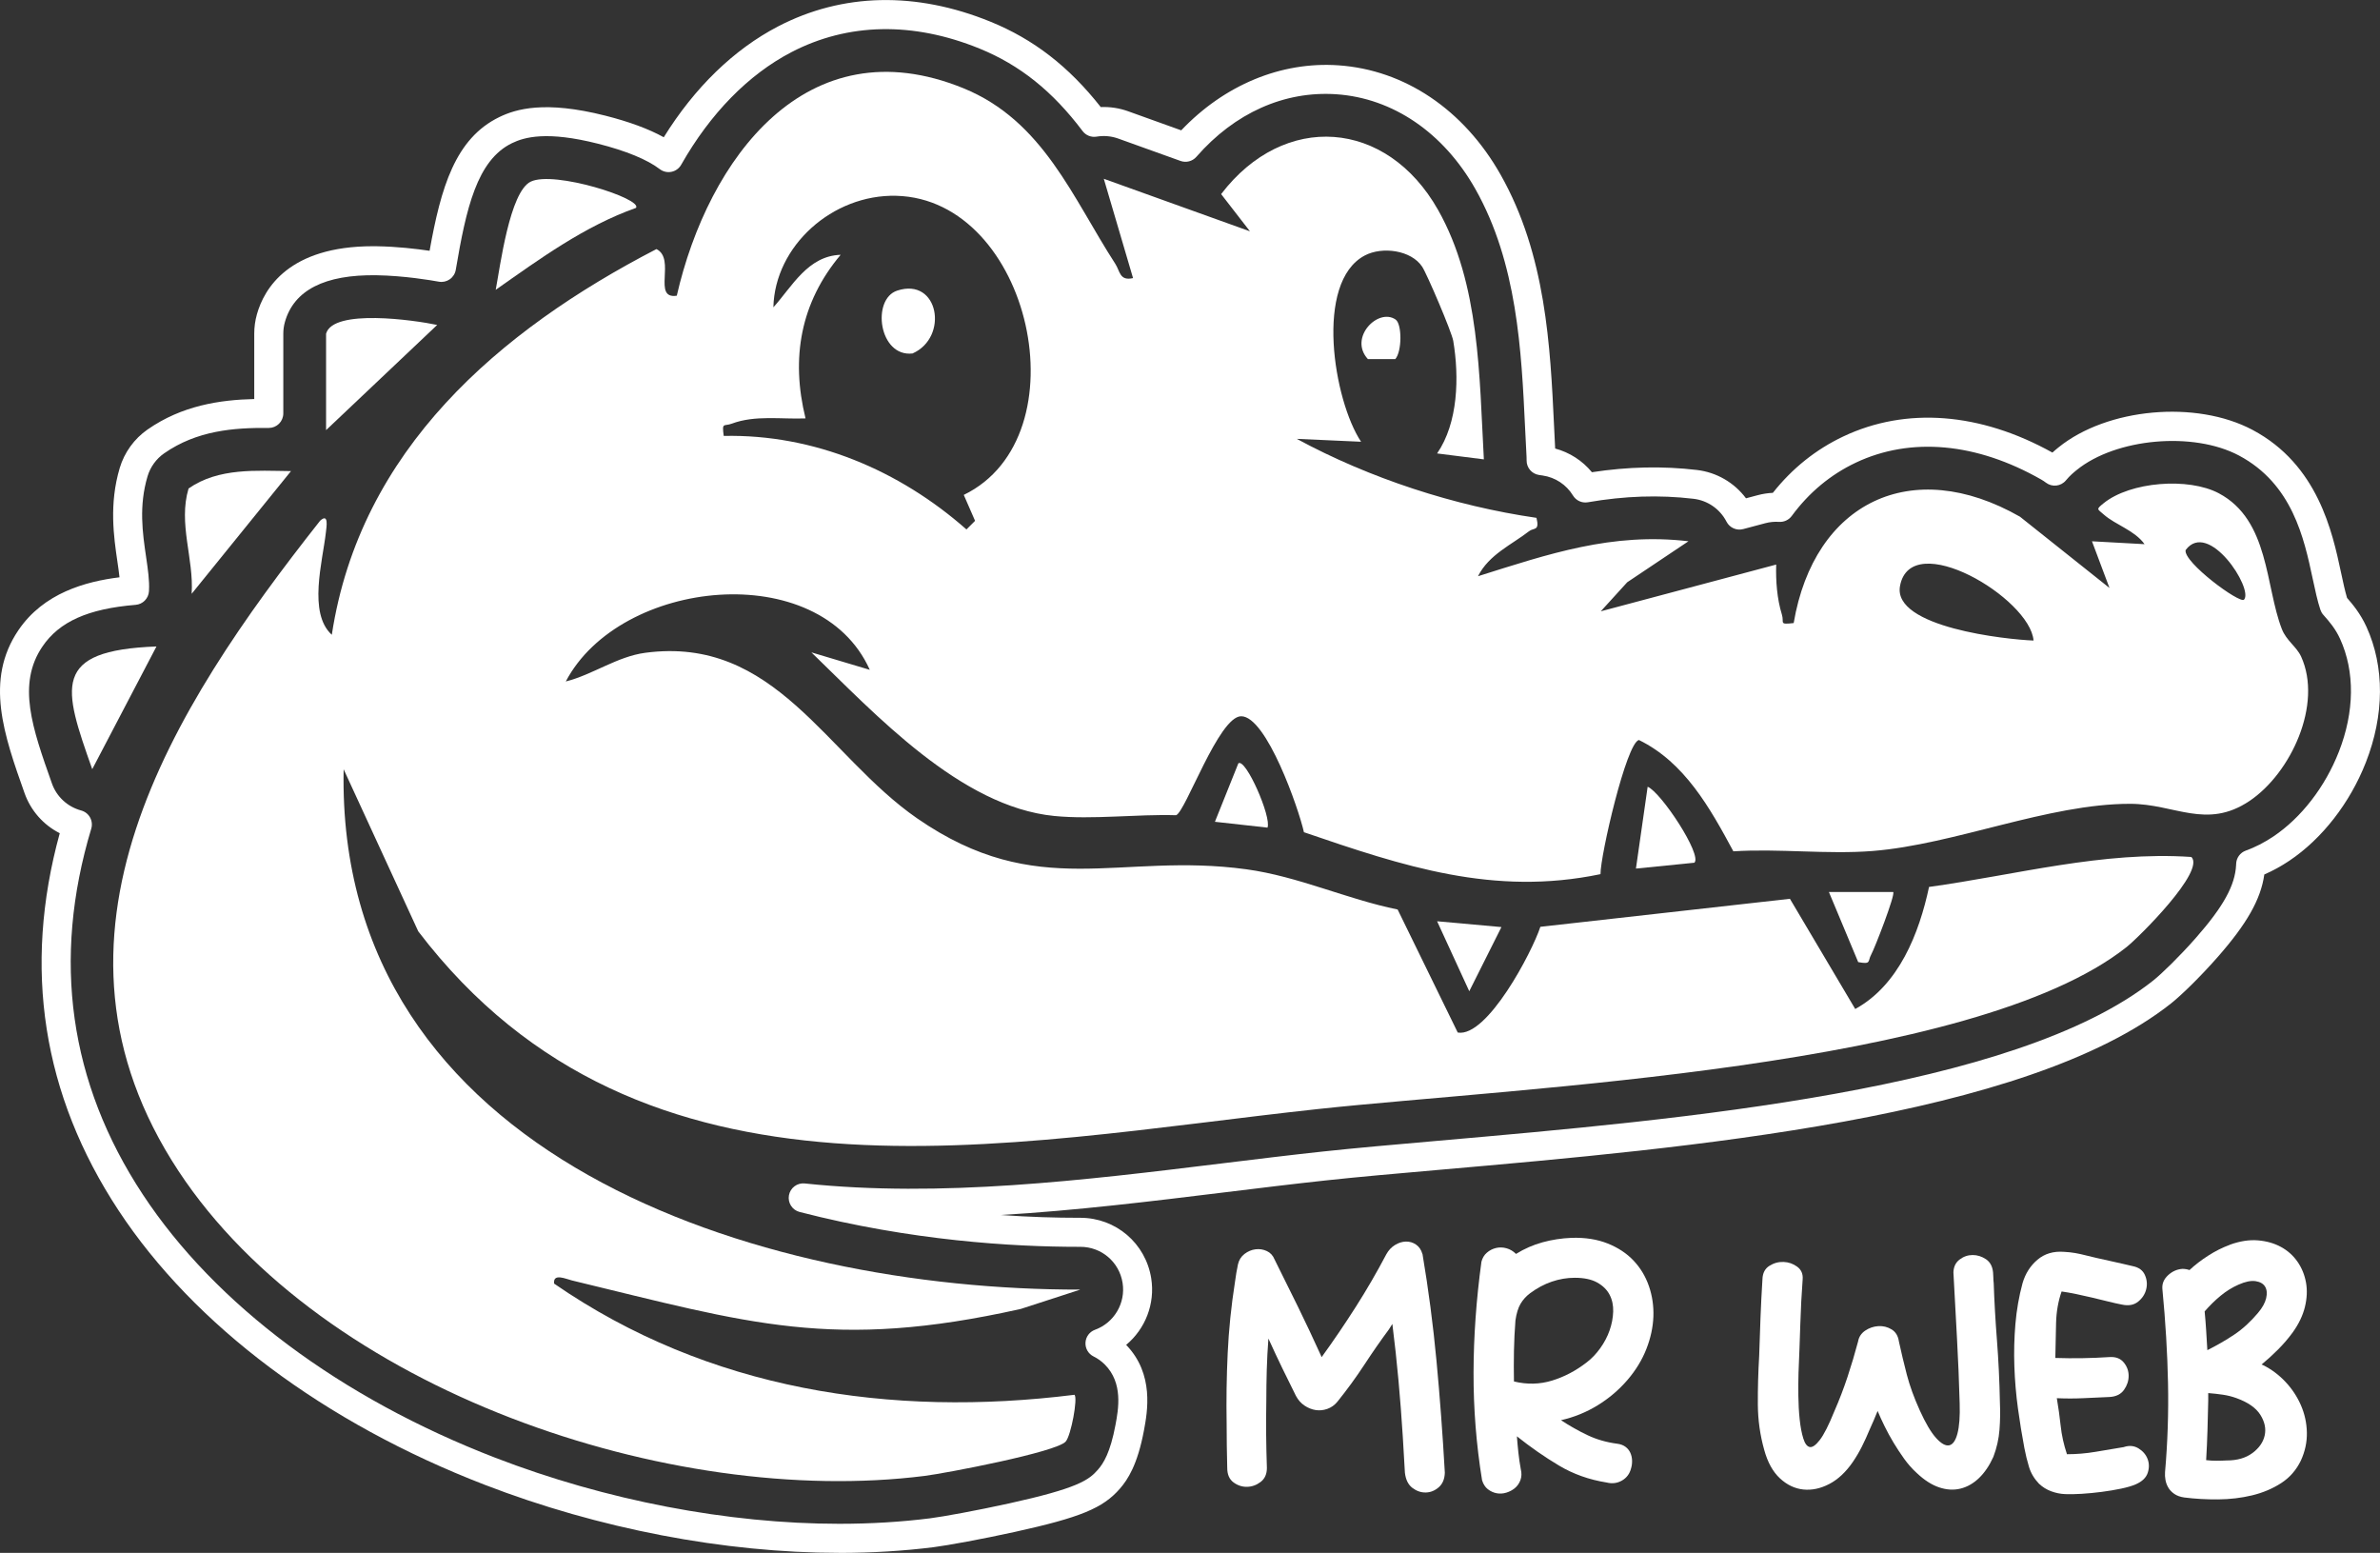 <svg xmlns="http://www.w3.org/2000/svg" id="Capa_2" data-name="Capa 2" viewBox="0 0 1229.18 801.84"><rect x="0" y="0" width="1229.18" height="801.84" fill="#333333" stroke="none"/><defs><style>      .cls-1 {        fill: #fff;      }    </style></defs><g id="Capa_2-2" data-name="Capa 2"><g><g><path class="cls-1" d="M734.66,647.48c3.08,18.26,5.49,36.65,7.23,55.17,1.74,18.52,3.18,37.78,4.31,57.79-.1,3.28-1.15,5.8-3.15,7.54-2,1.74-4.23,2.64-6.69,2.69-2.46.05-4.77-.75-6.93-2.39-2.15-1.64-3.44-4.26-3.85-7.85-.21-3.08-.38-6.16-.54-9.23-.15-3.08-.33-6.16-.54-9.23-.62-9.85-1.36-19.59-2.24-29.24-.88-9.64-1.93-19.34-3.16-29.09-.31.51-.62,1-.93,1.46s-.62.95-.93,1.46c-4.11,5.54-8.3,11.57-12.57,18.08-4.27,6.52-8.92,12.9-13.96,19.16-1.44,1.75-3.16,2.98-5.17,3.69-2.01.72-4.01.92-6.02.62-2.01-.31-3.93-1.08-5.78-2.31-1.85-1.23-3.34-2.92-4.47-5.08-2.37-4.72-4.71-9.46-7.02-14.24-2.31-4.77-4.7-9.87-7.17-15.31-.41,5.44-.69,10.85-.85,16.24-.15,5.39-.23,10.8-.23,16.24-.1,5.75-.13,11.44-.08,17.08.05,5.64.18,11.39.38,17.24,0,3.18-1.07,5.59-3.21,7.23-2.14,1.64-4.48,2.49-7.03,2.54-2.55.05-4.89-.72-7.03-2.31-2.14-1.59-3.21-4.08-3.21-7.46-.1-3.9-.18-7.72-.23-11.46-.05-3.74-.08-7.51-.08-11.31-.21-12.21-.03-24.37.54-36.47.56-12.1,1.82-24.37,3.77-36.78.2-1.54.44-3.08.69-4.62.25-1.54.54-3.03.85-4.46.51-2.26,1.64-4.05,3.39-5.39,1.74-1.33,3.64-2.13,5.69-2.39,2.05-.25,4,.05,5.85.92,1.85.87,3.18,2.33,4,4.39,4,8,8,16.08,12,24.24,4,8.16,8,16.65,12,25.47,0,.21.1.41.31.62,6.16-8.51,12.03-17.16,17.62-25.93,5.59-8.77,10.85-17.83,15.77-27.16,1.13-2.05,2.62-3.64,4.46-4.77,1.85-1.13,3.72-1.72,5.62-1.77,1.9-.05,3.64.46,5.23,1.54,1.59,1.08,2.69,2.69,3.31,4.85Z"></path><path class="cls-1" d="M811.75,639.17c6.98-.2,13.16.77,18.54,2.92,5.39,2.15,9.85,5.1,13.39,8.85,3.54,3.75,6.18,8.13,7.92,13.16,1.74,5.03,2.51,10.29,2.31,15.77-.21,5.49-1.41,11.06-3.62,16.7-2.21,5.64-5.46,10.98-9.77,16-4.41,5.13-9.54,9.49-15.39,13.08-5.85,3.59-12.16,6.16-18.93,7.69,4.51,2.98,9.1,5.57,13.77,7.77,4.67,2.21,9.77,3.67,15.31,4.39,1.64.21,3.02.72,4.16,1.54,1.13.82,1.97,1.85,2.54,3.08.56,1.23.87,2.57.92,4,.05,1.44-.13,2.82-.54,4.16-.72,2.77-2.28,4.85-4.69,6.23-2.41,1.38-5.05,1.72-7.93,1-9.03-1.44-17.24-4.36-24.62-8.77-7.39-4.41-14.62-9.44-21.7-15.08.2,2.77.46,5.59.77,8.46.31,2.87.72,5.69,1.23,8.46.51,2.05.46,3.92-.15,5.62s-1.57,3.08-2.85,4.16c-1.28,1.08-2.77,1.87-4.46,2.39-1.69.51-3.36.62-5,.31-1.64-.31-3.15-1-4.54-2.08s-2.39-2.64-3-4.69c-2.98-18.36-4.44-36.88-4.39-55.55.05-18.67,1.41-37.75,4.08-57.25.51-1.95,1.46-3.51,2.85-4.69,1.38-1.18,2.95-1.97,4.69-2.39,1.74-.41,3.54-.36,5.39.15,1.85.51,3.49,1.49,4.92,2.92,4.31-2.67,8.87-4.67,13.7-6,4.82-1.33,9.85-2.1,15.08-2.31ZM819.45,703.5c2.56-1.95,4.9-4.39,7-7.31,2.1-2.92,3.72-6,4.85-9.23,1.13-3.23,1.74-6.46,1.85-9.69.1-3.23-.51-6.13-1.85-8.7-1.33-2.56-3.46-4.67-6.39-6.31-2.92-1.64-6.8-2.46-11.62-2.46-4,0-7.95.67-11.85,2-3.9,1.33-7.64,3.34-11.23,6-2.05,1.54-3.69,3.36-4.92,5.46-1.23,2.1-2.1,4.95-2.62,8.54-.41,5.23-.67,10.49-.77,15.77-.1,5.28-.1,10.54,0,15.77,6.77,1.64,13.34,1.49,19.7-.46,6.36-1.95,12.31-5.08,17.85-9.39Z"></path><path class="cls-1" d="M1029.66,662.25c.34,9.85.91,19.83,1.7,29.93.79,10.11,1.31,20.91,1.53,32.39.2,4.41.13,8.98-.23,13.7-.36,4.72-1.41,9.39-3.16,14-2.05,4.52-4.52,8.16-7.4,10.93-2.88,2.77-6.06,4.59-9.55,5.46-3.49.87-7.16.67-11.02-.62-3.85-1.28-7.73-3.77-11.63-7.46-2.36-2.15-4.52-4.59-6.47-7.31-1.95-2.72-3.77-5.49-5.47-8.31-1.69-2.82-3.24-5.64-4.62-8.46-1.39-2.82-2.59-5.46-3.62-7.93-.72,1.75-1.39,3.36-2.01,4.85-.62,1.49-1.33,3.1-2.15,4.85-1.23,2.98-2.54,5.85-3.93,8.62-1.39,2.77-2.96,5.44-4.7,8-3.59,5.23-7.65,9.03-12.17,11.39-4.52,2.36-8.99,3.31-13.41,2.85-4.42-.46-8.45-2.39-12.09-5.77-3.65-3.39-6.35-8.26-8.09-14.62-2.15-7.59-3.26-15.44-3.31-23.55-.05-8.1.18-16.47.69-25.08.2-6.77.44-13.41.69-19.93.25-6.51.59-13.05,1-19.62.1-3.18,1.3-5.49,3.59-6.93,2.29-1.44,4.73-2.1,7.33-2,2.6.1,4.94.92,7.03,2.46,2.09,1.54,3.03,3.69,2.82,6.46-.57,7.69-.98,15.47-1.22,23.31-.24,7.85-.55,16.24-.93,25.16-.1,3.49-.13,7.39-.08,11.7.05,4.31.28,8.39.69,12.23.41,3.85,1.02,7.11,1.85,9.77.82,2.67,1.92,4.16,3.31,4.46,1.38.31,3.13-.9,5.23-3.62,2.1-2.72,4.59-7.62,7.46-14.7,2.56-5.85,4.85-11.8,6.85-17.85,2-6.05,3.82-12.16,5.46-18.31.41-2.36,1.64-4.23,3.69-5.62,2.05-1.38,4.31-2.15,6.77-2.31,2.46-.15,4.74.41,6.85,1.69,2.1,1.28,3.36,3.36,3.77,6.23,1.23,5.64,2.59,11.34,4.08,17.08,1.49,5.75,3.72,11.9,6.69,18.47,2.97,6.57,5.77,11.31,8.39,14.23,2.62,2.92,4.87,4.21,6.77,3.85,1.9-.36,3.33-2.39,4.31-6.08.97-3.69,1.36-8.87,1.15-15.54-.31-11.18-.77-22.36-1.38-33.55-.62-11.18-1.23-22.57-1.85-34.16.1-2.87,1.17-5.08,3.21-6.62,2.03-1.54,4.28-2.31,6.72-2.31s4.73.72,6.87,2.15c2.14,1.44,3.36,3.69,3.67,6.77.1.92.15,1.82.15,2.69s.05,1.72.15,2.54Z"></path><path class="cls-1" d="M1096.91,747.2c2.77-.92,5.28-.69,7.54.69,2.26,1.39,3.82,3.21,4.69,5.46.87,2.26.9,4.64.08,7.16-.82,2.51-2.87,4.49-6.16,5.93-1.85.82-4.36,1.56-7.54,2.23-3.18.67-6.54,1.23-10.08,1.69-3.54.46-7,.79-10.39,1-3.39.2-6.21.26-8.46.15-2.46-.1-4.87-.59-7.23-1.46-2.36-.87-4.46-2.18-6.31-3.92-2.46-2.57-4.18-5.46-5.16-8.69-.98-3.23-1.77-6.49-2.39-9.77-1.23-6.46-2.33-13.26-3.31-20.39-.98-7.13-1.59-14.36-1.85-21.7-.26-7.33-.08-14.64.54-21.93.62-7.28,1.85-14.31,3.69-21.08,1.44-4.92,4-8.95,7.69-12.08,3.69-3.13,8.26-4.49,13.7-4.08,2.05.1,3.97.31,5.77.62,1.79.31,3.67.72,5.62,1.23,1.54.41,3.36.85,5.46,1.31,2.1.46,4.28.95,6.54,1.46,2.26.51,4.44,1,6.54,1.46,2.1.46,3.97.9,5.62,1.31,3.08.62,5.16,2.13,6.23,4.54,1.08,2.41,1.31,4.87.69,7.39-.62,2.52-2,4.64-4.16,6.39-2.15,1.75-4.92,2.26-8.31,1.54-2.15-.41-4.57-.95-7.23-1.62-2.67-.67-5.41-1.33-8.23-2-2.82-.67-5.59-1.28-8.31-1.85-2.72-.56-5.21-1-7.46-1.31-1.75,5.03-2.69,10.44-2.85,16.24-.15,5.8-.28,11.83-.38,18.08,9.33.31,18.67.15,28.01-.46,3.18-.2,5.62.72,7.31,2.77,1.69,2.05,2.54,4.36,2.54,6.93s-.8,4.98-2.39,7.23c-1.59,2.26-4.08,3.49-7.46,3.69-4.62.21-9.16.41-13.62.62-4.46.21-9,.21-13.62,0,.82,4.82,1.49,9.62,2,14.39.51,4.77,1.59,9.62,3.23,14.54,4.92,0,9.82-.41,14.7-1.23,4.87-.82,9.77-1.64,14.7-2.46Z"></path><path class="cls-1" d="M1151.7,642.71c5.13-1.85,9.93-2.59,14.39-2.23,4.46.36,8.44,1.49,11.93,3.39,3.49,1.9,6.33,4.44,8.54,7.62,2.21,3.18,3.67,6.75,4.39,10.7.72,3.95.54,8.16-.54,12.62-1.08,4.46-3.21,8.9-6.39,13.31-2.26,3.08-4.77,6-7.54,8.77-2.77,2.77-5.59,5.34-8.46,7.7.41.21.67.31.77.31,4.31,2.15,8.16,5.03,11.54,8.62,3.39,3.59,6.05,7.62,8,12.08,1.95,4.46,2.97,9.16,3.08,14.08.1,4.92-.92,9.75-3.08,14.47-2.36,4.92-5.77,8.82-10.23,11.7-4.46,2.87-9.46,4.97-15,6.31-5.54,1.33-11.36,2.02-17.47,2.08-6.11.05-11.98-.28-17.62-1-2.05-.31-3.75-.92-5.08-1.85-1.33-.92-2.36-2-3.08-3.23-.72-1.23-1.21-2.54-1.46-3.92-.26-1.38-.33-2.75-.23-4.08,1.33-15.18,1.85-30.5,1.54-45.94-.31-15.44-1.28-31.68-2.92-48.71-.21-2.67.77-5,2.92-7,2.15-2,4.62-3.1,7.39-3.31,1.33,0,2.56.21,3.69.62,2.87-2.67,6.1-5.16,9.7-7.46,3.59-2.31,7.33-4.18,11.23-5.62ZM1166.16,677.95c2.26-2.67,3.67-5.21,4.23-7.62.56-2.41.38-4.39-.54-5.93-.92-1.54-2.57-2.49-4.92-2.85-2.36-.36-5.28.23-8.77,1.77-3.28,1.44-6.39,3.36-9.31,5.77-2.92,2.41-5.67,5.11-8.23,8.08.31,3.18.56,6.41.77,9.7.2,3.28.41,6.72.62,10.31,4.92-2.46,9.54-5.13,13.85-8,4.31-2.87,8.41-6.62,12.31-11.23ZM1150.01,754.13c5.44,0,9.87-1.28,13.31-3.85,3.44-2.56,5.54-5.59,6.31-9.08.77-3.49.02-7.03-2.23-10.62-2.26-3.59-6.36-6.46-12.31-8.62-2.26-.82-4.59-1.41-7-1.77-2.41-.36-4.95-.64-7.62-.85v3.85c-.1,5.23-.23,10.39-.39,15.47-.15,5.08-.38,10.18-.69,15.31,1.74.21,3.51.31,5.31.31s3.56-.05,5.31-.15Z"></path></g><g><path class="cls-1" d="M433.47,801.84c-59.36,0-124.36-12.47-183.04-35.11-82.86-31.97-150.05-82.28-189.17-141.66-39.34-59.7-49.55-125.22-30.4-194.83-8.41-4.26-14.96-11.62-18.17-20.67-10.64-30.02-20.68-58.37-3.18-84.16,13.07-19.26,34.72-25.14,52.21-27.31-.27-2.56-.69-5.42-1.12-8.37-1.82-12.45-4.31-29.48,1.24-48.09,2.39-8.01,7.48-15.05,14.33-19.83,17.83-12.43,37.44-15.34,55.14-15.76v-33.75c0-3.39.46-6.76,1.38-10.02,3.71-13.22,16.43-35.14,59.94-35.14.69,0,1.39,0,2.09.02,10.26.16,20.18,1.31,27.15,2.34,5.83-32.53,13.15-57.99,36.06-69.07,8.48-4.1,23.37-8.64,54.64-.72,12.39,3.14,22.51,6.88,30.24,11.17,15.91-25.66,36.2-45.36,59.02-57.23,33.24-17.29,71.18-18.14,109.7-2.45,22.26,9.06,40.46,23.13,56.97,44.09,4.78-.2,9.58.53,14.09,2.15l27.47,9.87c22.24-23.42,51.56-35.62,81.15-33.58,34.27,2.35,64.8,22.92,83.76,56.42,23.46,41.45,25.69,88.59,27.66,130.17l.03.63c.17,3.58.34,7.13.52,10.66,7.47,2.01,14.09,6.27,18.98,12.23,18.77-2.86,36.55-3.24,54.2-1.16,10.22,1.2,19.34,6.54,25.38,14.63l6.05-1.61c2.56-.68,5.18-1.09,7.82-1.21,9.97-12.61,22.2-22.4,36.38-29.11,32.46-15.37,70.75-12.4,108,8.32,1.24-1.13,2.33-2.01,3.1-2.64,25.19-20.4,71.08-24.55,100.24-9.08,33.81,17.95,41.25,52.77,45.7,73.58,1.06,4.96,2.06,9.62,3.13,13.19,2.71,3.08,6.85,7.97,10.03,14.93,9.4,20.63,9.29,45.5-.33,70.03-8.2,20.92-22.58,39.4-39.46,50.72-4.2,2.82-8.55,5.21-12.97,7.13-1.78,12.78-9.02,25.49-24.09,42.64-9.23,10.51-19.07,19.97-24.01,23.89-74.95,59.44-249.68,74.74-377.26,85.91-22.89,2-42.66,3.73-59.44,5.55-16.9,1.83-33.78,3.89-51.66,6.08l-.15.02c-38.2,4.68-77.09,9.44-115.92,11.75,15.15,1.07,28.68,1.43,40.06,1.43h.97c18.34,0,33.74,13.14,36.63,31.25,2.1,13.21-3.11,26.19-12.95,34.38,14.63,15.09,10.97,34.67,9.21,44.12-3.34,17.87-8.41,25.5-12.46,30.15-8.75,10.05-20.37,14.83-54.04,22.26-17.08,3.77-35.17,7.05-42.14,7.93-15.54,1.96-31.94,2.95-48.75,2.95ZM76.95,305.01c0,.08,0,.17-.01.25-.21,3.74-3.14,6.75-6.87,7.06-24.58,2.03-39.42,8.66-48.15,21.51-13.24,19.52-5.23,42.12,4.9,70.73,2.42,6.84,8.06,12.05,15.08,13.94,1.96.53,3.62,1.82,4.6,3.59s1.21,3.87.63,5.81c-20.35,67.64-11.39,131.2,26.64,188.92,37.42,56.79,102.08,105.07,182.05,135.92,57,21.99,120.09,34.1,177.64,34.1,16.19,0,31.96-.95,46.88-2.83,6.64-.84,24.12-4.02,40.78-7.69,35.4-7.8,41.18-11.98,45.95-17.46,2.8-3.21,6.35-8.74,9.03-23.05,1.51-8.1,4.04-21.65-5.51-31.21-1.7-1.71-3.66-3.11-5.82-4.18-2.69-1.33-4.32-4.14-4.16-7.14.17-3,2.1-5.61,4.92-6.63,9.91-3.61,15.9-13.8,14.24-24.22-1.72-10.79-10.89-18.61-21.81-18.61h-.97c-33.88,0-86.37-3.12-144.03-18-3.8-.98-6.2-4.73-5.51-8.59.7-3.86,4.25-6.54,8.17-6.13,70.35,7.4,144.09-1.62,215.4-10.35l.15-.02c17.93-2.19,34.86-4.27,51.87-6.1,16.93-1.83,36.77-3.56,59.74-5.58,125.69-11.01,297.83-26.08,369.25-82.72,4.37-3.46,13.82-12.66,22.06-22.04,14.22-16.18,20.23-27.07,20.77-37.58.01-.22.02-.43.03-.64.09-3.08,2.06-5.79,4.95-6.83,4.83-1.74,9.62-4.2,14.24-7.29,14.4-9.65,26.74-25.59,33.84-43.73,8.12-20.72,8.35-41.44.64-58.34h0c-2.44-5.35-5.7-9.04-8.08-11.74l-.62-.71c-.65-.74-1.14-1.6-1.46-2.54-1.51-4.5-2.72-10.16-4-16.15-4.41-20.66-10.44-48.86-38.08-63.53-23.56-12.51-63.48-8.95-83.75,7.47-1.42,1.15-3.55,2.88-5.58,5.35-2.56,3.12-7.13,3.66-10.34,1.21-.77-.59-1.59-1.13-2.43-1.61-33.39-19.06-67.4-22.15-95.79-8.72-13.05,6.18-24.18,15.44-33.07,27.53-1.52,2.06-3.99,3.2-6.54,3.04-2.41-.16-4.81.07-7.15.7l-11.39,3.03c-3.41.9-6.99-.68-8.6-3.82-3.37-6.55-9.75-10.97-17.06-11.83-17.65-2.08-35.5-1.49-54.56,1.8-3.03.53-6.07-.86-7.67-3.48-3.44-5.63-9.16-9.39-15.68-10.34-.62-.09-1.26-.18-1.89-.28-3.74-.56-6.47-3.81-6.38-7.59.01-.55,0-1.12-.03-1.69-.26-4.72-.49-9.51-.72-14.33l-.03-.63c-1.89-39.92-4.04-85.15-25.74-123.5-16.43-29.04-42.58-46.85-71.73-48.84-26.84-1.83-52.52,9.63-72.3,32.3-2.03,2.33-5.28,3.17-8.19,2.13l-32.18-11.56c-3.56-1.28-7.42-1.62-11.16-.99-2.76.47-5.56-.64-7.24-2.88-15.5-20.58-32.42-34.12-53.24-42.6-34.33-13.98-67.91-13.33-97.13,1.86-22.23,11.56-41.92,31.67-56.94,58.14-1.07,1.89-2.9,3.22-5.03,3.65-2.12.43-4.33-.08-6.05-1.4-6.42-4.92-17.43-9.45-31.84-13.1-26.51-6.72-38.05-3.4-44.42-.32-18.16,8.78-23.71,33.72-29.08,65.42-.33,1.98-1.45,3.74-3.09,4.89-1.64,1.15-3.68,1.6-5.65,1.24-3.95-.72-17.93-3.09-32.16-3.32-26.79-.42-42.73,7.71-47.35,24.18-.54,1.94-.82,3.95-.82,5.97v41.2c0,2-.8,3.92-2.22,5.33-1.41,1.39-3.3,2.17-5.28,2.17h-.06c-18.06-.18-37.09,1.33-54,13.12-4.08,2.84-7.11,7.04-8.54,11.81-4.6,15.43-2.57,29.35-.77,41.62.93,6.36,1.81,12.37,1.5,17.46Z"></path><g><path class="cls-1" d="M585.17,143.58l-15.1-51.26,75.48,27.12-14.88-19.21c32.54-42.63,85.48-38.78,112.04,8.16,21.63,38.23,21.28,86.05,23.65,128.81l-24.15-3.06c10.9-15.83,11.46-39.46,8.34-58.12-.76-4.56-13.55-34.51-16.05-38.3-5.62-8.53-20.57-10.59-29.66-5.79-26.13,13.82-16.05,74.88-1.9,96.17l-33.21-1.49c37.63,20.37,81.34,34.64,123.81,40.79,1.69,6.97-1.34,4.96-3.82,6.89-8.93,6.95-20.72,12.02-26.39,23.25,36.55-11.5,69.28-22.69,108.7-18.05l-31.63,21.17-13.66,15,90.6-24.14c-.26,8.44.44,17.74,2.94,25.8,1.33,4.29-1.79,5.3,6.09,4.41,10.56-62.33,60.91-86.87,116.88-54.92l46.22,36.79-9.04-24.1,27.16,1.49c-5.16-7.18-14.99-9.95-21-15.25-3.45-3.04-4.19-2.61-.13-5.9,13.74-11.13,43.77-13.47,59.49-5.12,26.14,13.88,23.93,47.97,32.55,70.11,2.33,5.98,7.62,9.11,9.95,14.21,11.21,24.6-5.28,60.22-26.68,74.56-22.27,14.92-38.62,1.45-61.7,1.46-42.43,0-90.5,20.99-132.93,24.36-23.29,1.85-48.4-1.33-71.92.17-11.98-22.24-25.14-45.96-48.78-57.48-6.48,1.46-19.92,59.69-19.84,69.27-55.21,11.52-101.94-4.13-153.16-21.65-2.63-11.86-19.31-59.98-32.45-59.88-11.56.09-28.72,49.43-33.59,51.1-20.23-.61-43.11,2.35-62.99.38-48.36-4.8-92.36-52.59-125.36-84.47l30.17,9.02c-26.14-58.15-129.07-47.18-157.01,6.01,13.95-3.52,26.48-12.87,41.03-14.81,67.16-8.94,93.48,53.02,140.45,85.5,62.56,43.26,104.22,17.29,170,26.29,26.94,3.68,51.68,15.39,78.14,20.77l31.04,63.53c15.21,2.64,38.45-41.62,42.67-54.59l128.89-14.47,33.73,56.91c22.53-12.35,33.02-39.07,38.12-63.03,45.05-6.23,89.57-18.58,135.48-15.48,7.39,7.19-27.04,41.43-33.46,46.52-79.17,62.78-313.63,72.41-417.64,83.65-162.51,17.56-348.88,60.03-464.64-91.76l-38.54-83.7c-3.99,200.53,214.38,268.97,380.48,268.69l-30.74,9.98c-97.1,21.72-140.28,7.38-231.84-14.71-3.04-.73-9.88-3.97-9.19,1.64,79.6,54.91,173.66,69.3,268.76,57.4,1.77,1.77-1.78,20.98-4.54,24.14-4.76,5.47-61.76,16.35-72.85,17.75-131.1,16.54-310.59-43.96-385.36-157.43-79.32-120.38-3.77-238.37,73.14-335.8,4.56-4.15,3.29,3.21,2.98,5.99-1.7,15.08-9.32,41.68,3.05,52.91,14.57-95.5,86.27-157.02,167.66-199.16,10.22,5.04-2.33,26.04,10.51,24.07,16.13-70.48,66.89-140.16,148-107.14,41.31,16.82,56.48,56.76,78.45,90.64,2.52,3.88,2.19,8.99,9.15,7.42ZM497.75,255.55c61.96-30.1,34.7-152.72-34.9-154.45-32.97-.82-62.71,25.96-63.43,57.59,9.69-10.77,17.78-26.54,34.74-27.12-20.72,24.64-25.83,53.26-18.13,84.48-12.53.5-26.01-1.8-38.06,2.7-4.17,1.56-5.18-.98-4.19,6.35,46.65-1.01,90.73,17.75,125.36,48.29l4.45-4.45-5.84-13.39ZM1158.96,309.63c5-5.55-18.36-41.49-30.17-25.6-1.3,6.25,28.07,27.93,30.17,25.6ZM1050.25,330.75c-1.77-21.88-63.31-58.46-68.96-28.2-4,21.43,55.18,27.71,68.96,28.2Z"></path><path class="cls-1" d="M328.46,107.35c-26.62,9.44-49.67,26.31-72.44,42.3,2.27-11.88,7.2-50.59,18.07-55.85,12.1-5.85,57.92,8.86,54.37,13.55Z"></path><path class="cls-1" d="M168.41,172.29c3.66-13.03,45.86-6.96,57.38-4.5l-57.38,54.31v-49.81Z"></path><path class="cls-1" d="M150.29,243.26l-51.31,63.36c1.2-18.26-7.02-36.2-1.59-54.39,15.52-10.81,35.12-9.16,52.9-8.97Z"></path><path class="cls-1" d="M80.81,333.81l-33.17,63.37c-15.03-42.43-21.25-61.31,33.17-63.37Z"></path><path class="cls-1" d="M875.09,445.48l-30.19,3.02,6.05-42.25c6.96,2.86,28.35,35.32,24.13,39.23Z"></path><path class="cls-1" d="M977.76,460.6c1.28,1.14-9.53,29.03-11.38,32.35-1.89,3.42.2,5.14-6.69,3.85l-15.13-36.2h33.19Z"></path><polygon class="cls-1" points="775.43 478.71 758.82 511.84 742.21 475.71 775.43 478.71"></polygon><path class="cls-1" d="M654.61,427.36l-27.15-3.02,12.1-30.17c3.77-2.9,17.26,27.85,15.05,33.18Z"></path><path class="cls-1" d="M720.79,165.02c3.34,2.33,3.31,16.49-.18,20.41l-14.16-.02c-10.1-11.06,5.39-26.65,14.35-20.39Z"></path><path class="cls-1" d="M463.37,150.06c21.48-7.06,26.8,24.1,7.92,32.46-17.4,1.98-21.32-28.05-7.92-32.46Z"></path></g></g></g></g></svg>